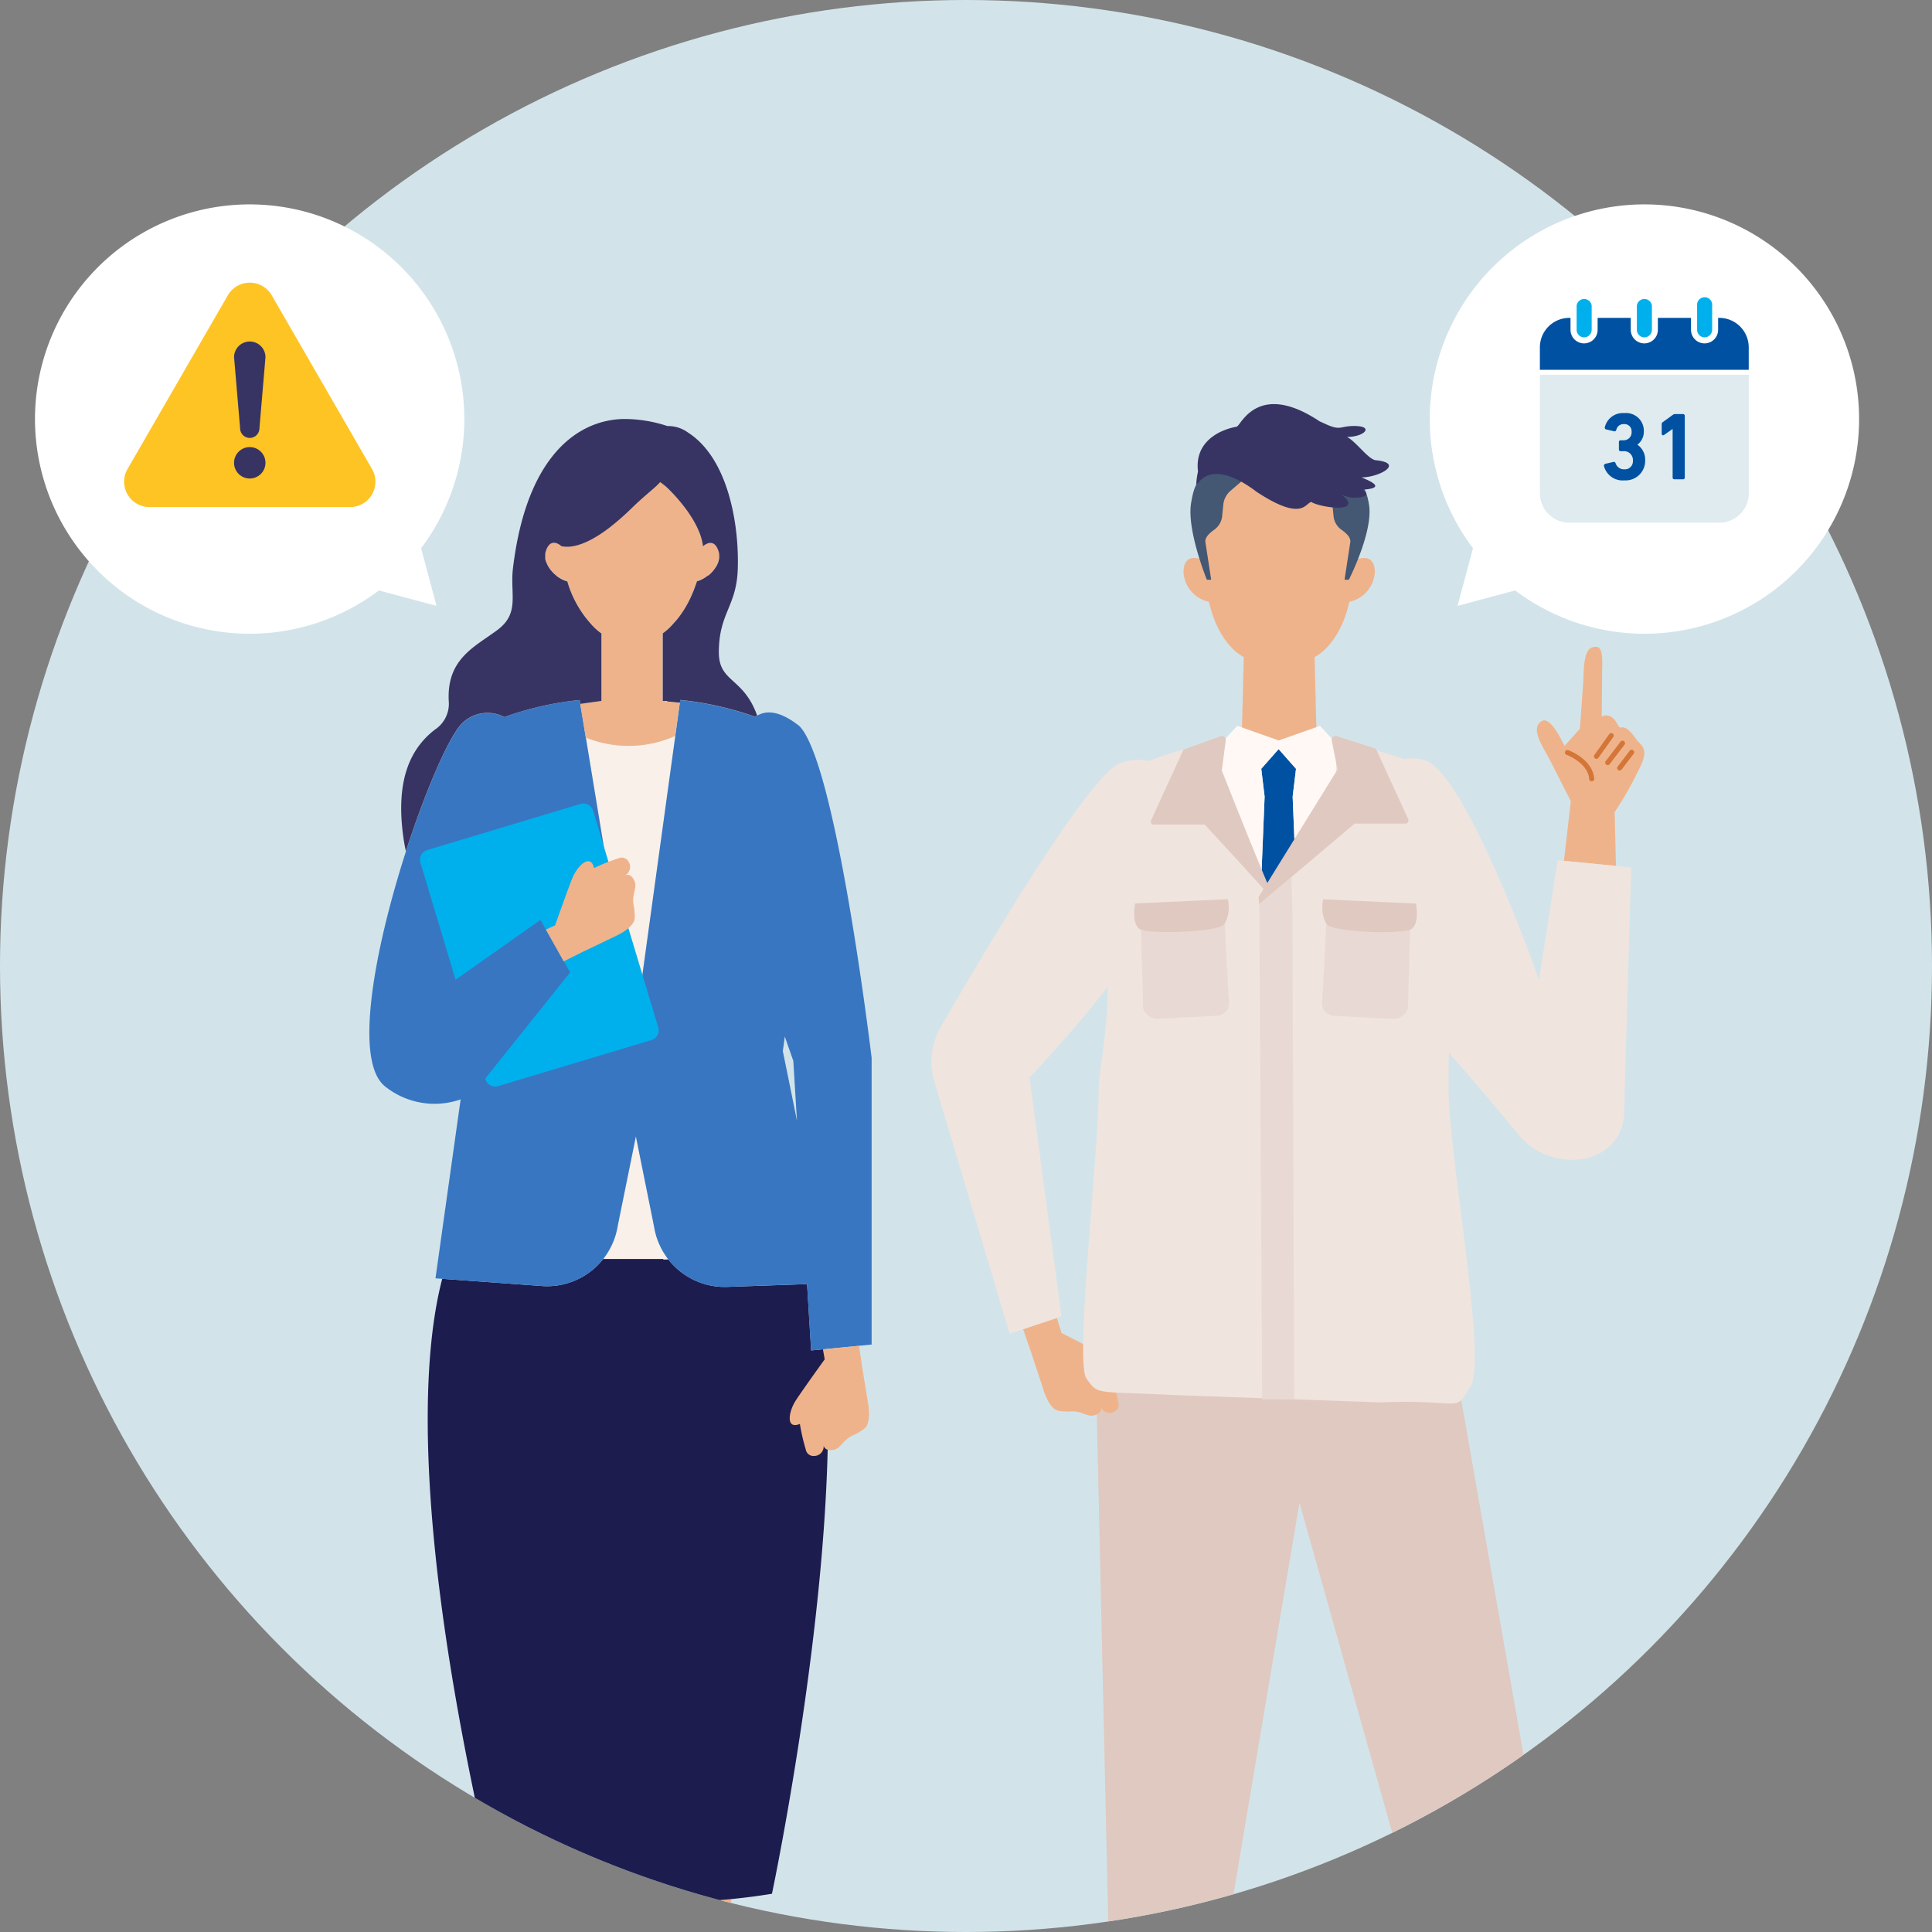 <svg xmlns="http://www.w3.org/2000/svg" xmlns:xlink="http://www.w3.org/1999/xlink" width="153" height="153" viewBox="0 0 153 153">
  <rect x="0" y="0" width="153" height="153" fill="#808080" stroke="none"/>
  <defs>
    <clipPath id="clip-path">
      <path id="合体_1" data-name="合体 1" d="M-3313,110h0V33h153v77h0a76.5,76.5,0,0,1-76.5,76A76.5,76.5,0,0,1-3313,110Z" transform="translate(3920 2660)" fill="none" stroke="#707070" stroke-width="1"/>
    </clipPath>
  </defs>
  <g id="const-flow02" transform="translate(-607 -2693)">
    <circle id="楕円形_12" data-name="楕円形 12" cx="76.5" cy="76.5" r="76.5" transform="translate(607 2693)" fill="#d2e4ea"/>
    <g id="マスクグループ_26" data-name="マスクグループ 26" clip-path="url(#clip-path)">
      <g id="グループ_2095" data-name="グループ 2095" transform="translate(-4628.14 -2871.81)">
        <path id="パス_1168" data-name="パス 1168" d="M201.9,29.027a17,17,0,1,1,25.588-1.8l1.223,4.564-4.565-1.223A16.993,16.993,0,0,1,201.9,29.027" transform="translate(5041 5581)" fill="#fff"/>
        <path id="パス_1169" data-name="パス 1169" d="M340.257,29.027a17,17,0,1,0-25.588-1.8l-1.223,4.564,4.565-1.223a16.993,16.993,0,0,0,22.247-1.541" transform="translate(5037.121 5581)" fill="#fff"/>
        <path id="パス_1170" data-name="パス 1170" d="M241.639,176.633h4.448l-.585-4.915-2.341-.117Z" transform="translate(5039.482 5575.176)" fill="#373463"/>
        <path id="パス_1171" data-name="パス 1171" d="M247.07,171.718l-.585,4.915h4.448l-1.522-5.032Z" transform="translate(5039.318 5575.177)" fill="#373463"/>
        <path id="パス_1172" data-name="パス 1172" d="M246.234,139.212l.827,31.4,2.341-.117,4.323-31.574a66.425,66.425,0,0,1-7.491.294" transform="translate(5039.327 5576.286)" fill="#efb38b"/>
        <path id="パス_1173" data-name="パス 1173" d="M243.046,170.485l2.341.117-.152-31.412c-2.737-.066-5.158-.268-6.979-.467Z" transform="translate(5039.597 5576.292)" fill="#efb38b"/>
        <path id="パス_1174" data-name="パス 1174" d="M260.6,93.579l-.2.019-.93.091-.322-5.252-6.321.22a5.667,5.667,0,0,1-4.677-2.188l-.384.014v-.039h-4.761a5.671,5.671,0,0,1-4.97,2.135l-7.782-.564c-1.174,4.478-3.138,17.351,4.227,48.466,0,0,1.313.233,3.466.469,1.82.2,4.241.4,6.978.467.242.006.484.012.729.014a66.2,66.2,0,0,0,7.491-.294c1.072-.107,2.15-.245,3.222-.422,0,0,5.56-26.344,4.236-43.136" transform="translate(5039.908 5578.066)" fill="#1c1c4f"/>
        <path id="パス_1175" data-name="パス 1175" d="M248.473,85.9c-.049-.07-.1-.141-.141-.214a5.632,5.632,0,0,1-.491-.965l-.033-.081c-.021-.058-.042-.117-.062-.176s-.033-.1-.048-.15-.03-.1-.044-.151c-.018-.066-.035-.131-.05-.2-.01-.041-.02-.08-.029-.121-.023-.108-.044-.217-.062-.328v0L246.079,76.4l-.331,1.634-.182.892.043.074-.043-.074-.459,2.263-.46,2.263c-.017.115-.039.228-.064.34-.009.041-.019.081-.029.122-.016.069-.034.137-.052.2s-.03.1-.046.155-.033.1-.05.154-.042.12-.064.179c-.013.033-.026.064-.039.1a5.686,5.686,0,0,1-.513.983c-.043.066-.086.13-.131.194s-.108.151-.165.223h4.761v.038l.384-.015,0-.006c-.056-.072-.109-.146-.161-.221" transform="translate(5039.42 5578.407)" fill="#f9f0ea"/>
        <path id="パス_1176" data-name="パス 1176" d="M249.15,43.57a9.071,9.071,0,0,1-7.082.127l3.845,23.378Z" transform="translate(5039.468 5579.521)" fill="#f9f0ea"/>
        <path id="パス_1177" data-name="パス 1177" d="M258.394,42.7c-1.542-1.223-2.684-1.341-3.514-.737a25.249,25.249,0,0,0-5.941-1.336l-.391,2.846-3.237,23.5L241.466,43.6l-.489-2.973A25.074,25.074,0,0,0,235,41.975a2.865,2.865,0,0,0-3.534.723c-2.813,3.594-10.044,25.286-5.886,28.539a6.275,6.275,0,0,0,5.968,1.015l-1.992,14.17.535.039,7.781.563a5.669,5.669,0,0,0,4.971-2.134c.057-.072.111-.147.164-.222s.089-.128.132-.194a5.728,5.728,0,0,0,.512-.984c.014-.032.026-.064.039-.1.023-.059.043-.119.065-.18s.034-.1.05-.153.031-.1.045-.155c.019-.068.036-.135.052-.2.011-.041.021-.081.03-.123.024-.112.046-.225.064-.339l.459-2.263.46-2.263.181-.893.331-1.634,1.434,7.112v0c.016.11.038.219.061.328.009.041.019.081.029.121.015.067.033.133.05.2s.029.1.044.152.032.1.049.15.04.117.062.175c.01.028.021.055.032.082a5.732,5.732,0,0,0,.491.965c.046.071.093.143.141.214s.105.149.161.22l0,.007a5.67,5.67,0,0,0,4.677,2.188l6.321-.22.322,5.253.931-.091.2-.019,2.664-.26,1-.1V68.962s-2.779-23.274-5.711-26.264m-27.21,20.947.015-.035,0,.019Zm25.887,4.774c.043-.271.1-.663.156-1.148.409,1.181.675,1.924.675,1.924l.292,4.761c-.623-3.112-1.124-5.537-1.124-5.537" transform="translate(5040.07 5579.622)" fill="#3876c1"/>
        <path id="パス_1178" data-name="パス 1178" d="M261.549,94.632s-1.858,2.576-2.315,3.3c-.556.881-.771,2.277.35,1.819a15.888,15.888,0,0,0,.467,2.027.621.621,0,0,0,.7.506.75.75,0,0,0,.714-.814s.075.469.789.331c.607-.117.714-.814,1.61-1.181a4.426,4.426,0,0,0,.739-.433c.739-.433.359-2.2.359-2.2l-.463-2.855-.225-1.569-2.865.28Z" transform="translate(5038.901 5577.825)" fill="#efb38b"/>
        <path id="パス_1179" data-name="パス 1179" d="M247.34,66.84l-5.159-17.157a.8.8,0,0,0-1-.538l-12.139,3.649a.8.8,0,0,0-.537,1l2.786,9.269,6.721-4.736,2.35,4.158-6.719,8.4.018.067a.8.8,0,0,0,1,.538L246.8,67.841a.8.8,0,0,0,.539-1" transform="translate(5039.929 5579.333)" fill="#00b0ed"/>
        <path id="パス_1180" data-name="パス 1180" d="M240.2,61.761l1.416-.71,2.608-1.25s1.671-.7,1.6-1.552a4.375,4.375,0,0,0-.067-.854c-.211-.945.3-1.432.05-2-.294-.665-.723-.459-.723-.459a.751.751,0,0,0,.262-1.051.623.623,0,0,0-.815-.285,15.975,15.975,0,0,0-1.929.774c-.265-1.182-1.288-.209-1.694.751-.333.788-1.387,3.784-1.387,3.784l-.732.337Z" transform="translate(5039.58 5579.182)" fill="#efb38b"/>
        <path id="パス_1181" data-name="パス 1181" d="M252.51,28.543h0c0-.019,0-.038,0-.057h0l0-.026v-.013c0-.021-.007-.043-.011-.064l0-.033c-.007-.031-.014-.061-.023-.092v0c-.013-.044-.027-.085-.041-.124,0-.012-.009-.023-.014-.034q-.016-.042-.032-.078l-.014-.031c-.014-.033-.031-.064-.046-.092a.9.9,0,0,0-.056-.087.656.656,0,0,0-.2-.189.436.436,0,0,0-.084-.039.569.569,0,0,0-.372.01.746.746,0,0,0-.074.03l-.036.016c-.023.011-.044.023-.066.035a1.163,1.163,0,0,0-.13.088l-.024.02-.018.015-.034.027c-.01-.088-.024-.176-.042-.265,0-.021-.008-.043-.013-.066-.018-.088-.039-.175-.063-.263s-.052-.176-.082-.264L251,26.9c-.03-.087-.063-.174-.1-.26s-.074-.174-.115-.259c-.01-.022-.02-.043-.03-.065-.041-.084-.082-.169-.127-.252h0c-.044-.084-.091-.167-.138-.249-.012-.021-.024-.042-.036-.062-.047-.081-.1-.161-.146-.241h0c-.038-.06-.076-.119-.115-.177-.077-.117-.156-.232-.236-.343l-.12-.164q-.129-.172-.257-.332l-.127-.157c-.084-.1-.167-.2-.247-.291-.2-.23-.384-.426-.534-.58-.09-.093-.168-.169-.23-.229-.082-.079-.135-.128-.152-.141-.089-.073-.173-.14-.25-.2s-.148-.112-.211-.157c-.337.412-1.168,1.006-2.215,2.03-.48.469-1.006.946-1.551,1.381-.083.067-.168.132-.252.2-.253.193-.51.377-.767.544-.057.038-.115.073-.172.109-.114.071-.229.141-.343.2-.076.043-.153.084-.228.124a5.9,5.9,0,0,1-.678.3c-.028.011-.055.018-.083.028a4.069,4.069,0,0,1-.409.122c-.088.021-.176.037-.262.05l-.077.01c-.032,0-.065.01-.1.013-.047,0-.095.008-.142.01s-.093,0-.139,0c-.07,0-.138-.006-.206-.014a1.741,1.741,0,0,1-.2-.032l-.028-.022-.048-.041a1.161,1.161,0,0,0-.232-.139.743.743,0,0,0-.074-.03.728.728,0,0,0-.16-.035c-.249-.021-.527.115-.7.7h0c0,.016-.009.033-.013.05s-.009.03-.012.044l0,.03v0a.275.275,0,0,0,0,.03c0,.011,0,.022-.006.034s0,.025,0,.039,0,.039,0,.058,0,.027,0,.042,0,.037,0,.056,0,.028,0,.043l0,.031,0,.023h0v0l.006.041,0,.021v0l0,.03h0l.009.043.006.025.007.028a.378.378,0,0,0,.012.044l.01.034.006.018h0c0,.014.009.029.014.043l.009.024.011.028.016.043.023.052c.006.014.012.029.018.043l.026.053.02.041h0l.03.054h0l.021.037.026.043.011.015h0l.02.032.033.048.024.034.014.018c.018.025.037.049.056.073a.361.361,0,0,0,.024.03h0l.037.043.008.01.029.032v0l.022.025a.226.226,0,0,0,.021.022l.033.035.02.021.023.023h0c.012.011.023.021.034.033l.025.023a.2.2,0,0,0,.021.019l.036.033.046.041.037.031,0,0,.045.036.037.029.044.033.007,0a.434.434,0,0,0,.037.026c.017.014.036.025.054.038l.036.023.023.014.034.021.034.02.061.035h0l.031.017.034.017.036.018h0l.022.012c.03.014.059.027.089.04l0,0,.021.008c.049.02.1.039.148.054l.025.01h0c.026.009.053.016.079.023a8.6,8.6,0,0,0,1.853,3.345h0a5.146,5.146,0,0,0,.4.413l.041.035c.057.052.115.1.175.152s.152.119.231.174V40.1h-.052l-1.616.226.305,1.851.133.814a9.071,9.071,0,0,0,7.082-.127l.155-1.124.208-1.5-1.01-.1-.346-.036V34.744a4.558,4.558,0,0,0,.841-.773l.08-.088.1-.107.084-.1.09-.11.077-.1c.045-.059.091-.119.134-.18.026-.036.051-.072.076-.109l.093-.136c.023-.035.045-.07.068-.105s.058-.092.086-.138.042-.067.062-.1c.043-.074.087-.15.129-.227.014-.025.027-.05.04-.075.033-.061.066-.123.1-.185l.049-.1c.028-.057.056-.115.083-.174l.043-.093c.04-.088.078-.176.116-.265l.014-.036c.034-.081.067-.162.1-.244l.035-.09.075-.208c.01-.029.02-.057.03-.086.033-.1.066-.193.1-.292.026-.007.053-.014.079-.023h0c.065-.02.129-.044.193-.071h0l0,0h0l.088-.04.011-.006.013-.006.07-.036.02-.012.011-.006.062-.035.019-.012.014-.009.057-.036.036-.023h0l.053-.036h0a.428.428,0,0,0,.037-.026l.051-.038.012-.009.025-.02.048-.039.038-.031.045-.041h0l.036-.033.045-.043.035-.034.043-.044.024-.025.009-.01.043-.047L252,29.8l.043-.052h0l.026-.032.056-.072h0l.014-.017h0l0,0c.019-.026.038-.053.055-.079l.02-.033.036-.057h0l.011-.019.011-.018.03-.054a.144.144,0,0,0,.011-.021l.011-.019h0c.009-.017.017-.034.025-.051h0c.006-.014.013-.028.018-.043h0c.007-.016.014-.034.021-.051h0l.009-.023.008-.02c.007-.017.013-.035.018-.052h0c0-.01.006-.02.01-.03l0-.014c.006-.017.011-.035.015-.052a.372.372,0,0,0,.012-.044c0-.018.009-.036.013-.053l.009-.044c0-.017.006-.035.008-.053l0-.02,0-.024c0-.017,0-.036,0-.053h0c0-.013,0-.025,0-.039v0c0-.019,0-.038,0-.056s0-.028,0-.042" transform="translate(5039.582 5580.228)" fill="#efb38b"/>
        <path id="パス_1182" data-name="パス 1182" d="M235.089,41.193a25.074,25.074,0,0,1,5.977-1.351l.05.308,1.615-.226h.052V34.57c-.079-.055-.156-.113-.23-.174s-.118-.1-.176-.152l-.04-.035a4.859,4.859,0,0,1-.4-.413,8.583,8.583,0,0,1-1.853-3.345c-.027-.007-.053-.014-.08-.023h0l-.025-.01c-.049-.015-.1-.034-.149-.054l-.02-.008-.006,0c-.029-.013-.059-.025-.088-.04l-.023-.012h0l-.036-.018-.034-.017-.031-.017h0l-.06-.035-.034-.02h0l-.033-.021-.024-.014-.036-.023-.054-.038a.428.428,0,0,1-.036-.026l-.007,0-.044-.033h0L239.225,30l-.045-.036,0,0-.037-.031-.047-.041-.036-.033-.02-.019-.025-.023-.034-.033h0l-.022-.023-.021-.021-.033-.035-.02-.022-.023-.025v0l-.029-.032-.008-.01-.036-.043h0c-.008-.01-.016-.019-.024-.03s-.038-.048-.055-.073a.128.128,0,0,1-.014-.018c-.009-.011-.016-.022-.024-.034l-.033-.048h0l-.019-.032h0l-.01-.015-.026-.043c-.008-.012-.014-.024-.021-.037h0l-.03-.054-.02-.041c-.009-.017-.018-.036-.026-.053s-.013-.028-.019-.043-.015-.035-.022-.052-.012-.029-.016-.043h0l-.01-.028L238.4,28.9l-.014-.043h0l-.006-.018-.01-.034-.012-.044-.006-.028a.241.241,0,0,1-.006-.025.342.342,0,0,1-.009-.043h0l0-.03v0l0-.021c0-.014,0-.027,0-.041v0h0l0-.023c0-.011,0-.02,0-.031l0-.043c0-.019,0-.038,0-.056v-.042c0-.019,0-.039,0-.058l0-.039.006-.034,0-.03v0l.006-.03c0-.014.007-.03.011-.044s.008-.034.013-.05h0c.173-.583.451-.719.7-.7a.741.741,0,0,1,.16.035c.025.009.05.019.074.03a1.162,1.162,0,0,1,.232.139l.048.041.027.022a1.772,1.772,0,0,0,.2.032c.068.008.136.012.206.014.046,0,.093,0,.14,0,.078,0,.158-.012.239-.022l.076-.01c.087-.014.174-.029.263-.05a4.145,4.145,0,0,0,.409-.122c.027-.01.055-.017.082-.028a5.828,5.828,0,0,0,.678-.3c.076-.04.153-.08.229-.124.114-.064.228-.133.343-.2.057-.036.114-.071.171-.109.258-.167.514-.351.768-.544l.252-.2c.545-.436,1.07-.913,1.55-1.381,1.048-1.024,1.878-1.618,2.216-2.03.062.044.132.1.21.157s.161.126.251.2c.015.014.07.062.152.141.062.06.139.136.23.229.15.154.334.35.534.58.08.092.162.188.246.291.043.051.085.1.127.157.086.106.172.217.257.332.121.162.241.331.356.507.039.058.076.117.114.177h0c.05.079.1.159.146.241.013.02.024.041.036.062q.072.123.139.249h0c.044.083.086.168.127.252l.031.065c.04.085.078.172.115.259s.068.173.1.26l.023.066c.029.088.058.175.082.264s.044.175.062.263c0,.022.01.044.014.066.016.089.031.177.041.265l.034-.027.019-.015.023-.02a1.14,1.14,0,0,1,.131-.088c.02-.012.043-.024.066-.035l.035-.016c.024-.011.049-.021.074-.03a.569.569,0,0,1,.372-.01.447.447,0,0,1,.085.039.643.643,0,0,1,.2.189.906.906,0,0,1,.056.087c.016.028.032.059.047.092,0,.01.009.02.014.031s.022.05.033.078l.013.034c.014.039.028.079.042.124v0c.009.031.016.061.022.092a.328.328,0,0,1,.006.033c0,.021.008.043.01.064l0,.013,0,.026h0c0,.019,0,.038,0,.057v.1l0,.039c0,.018,0,.037,0,.054l0,.024,0,.02-.009.053-.009.044-.012.053-.012.044-.016.052,0,.014c0,.01-.006.02-.01.03s-.013.035-.019.052l-.008.02-.009.023c-.007.017-.014.035-.022.051h0c-.007.014-.013.029-.019.043h0l-.025.051h0l-.01.019-.011.021-.03.054a.115.115,0,0,0-.011.018l-.012.019c-.012.02-.024.039-.037.058s-.013.022-.02.033l-.054.079,0,0h0l-.014.017h0l-.055.072-.026.032h0l-.043.052-.031.034-.043.047-.009.01-.024.025h0a.615.615,0,0,1-.043.044l-.034.034-.045.043-.036.033h0l-.045.041h0l-.037.031h0L251.2,30l-.038.029-.05.038h0a.319.319,0,0,1-.037.026h0l-.052.036h0l-.036.023h0l-.056.036-.014.009-.02.012c-.02.013-.041.024-.062.035l-.01.006-.02.012h0c-.022.013-.046.024-.07.036l-.013.006-.011.006-.087.04h0l0,0h0c-.065.027-.129.051-.194.071h0c-.027.009-.053.016-.08.023-.031.1-.063.2-.1.292l-.031.086c-.024.07-.049.139-.075.208l-.034.09c-.032.082-.065.163-.1.244l-.014.036c-.038.089-.076.177-.116.265l-.043.093c-.027.059-.055.117-.083.174-.016.034-.033.067-.05.1-.032.063-.064.125-.1.185-.014.025-.026.05-.041.075-.042.076-.085.153-.129.227l-.061.1c-.028.046-.057.093-.086.138s-.045.071-.069.105-.061.092-.093.136-.05.073-.076.109q-.065.091-.133.18l-.078.1-.09.11-.084.1-.1.107-.08.088a4.522,4.522,0,0,1-.84.773v5.355h.331l.014.036,1.009.1.03-.219a25.248,25.248,0,0,1,5.941,1.336c.048-.036.1-.068.15-.1-1.1-3.063-3.04-2.6-3.034-5.02.007-3.117,1.409-3.6,1.5-6.614.109-3.5-.755-8.732-3.937-10.773a2.668,2.668,0,0,0-1.639-.518,10.908,10.908,0,0,0-3.374-.559c-3.288.009-7.719,2.39-8.854,11.813-.247,2.057.566,3.551-1.228,4.893-1.828,1.366-4.087,2.308-3.85,5.758a2.448,2.448,0,0,1-1.1,2.132c-1.979,1.525-3.091,4.019-2.527,8.349.062.47.139.9.227,1.29,1.476-4.58,3.18-8.552,4.248-9.916a2.865,2.865,0,0,1,3.534-.723" transform="translate(5039.982 5580.402)" fill="#373463"/>
        <path id="パス_1183" data-name="パス 1183" d="M286.445,172.258l-.482,4.336,4.4-.236-1.673-4.522.1-1.393H286.5c0,.66-.051,1.815-.051,1.815" transform="translate(5037.979 5575.215)" fill="#373463"/>
        <path id="パス_1184" data-name="パス 1184" d="M321.62,173.8l-.813-3.072-2.587.7,1.266,4.988,7.257-1.031s.166-.736-5.122-1.584" transform="translate(5036.883 5575.206)" fill="#373463"/>
        <path id="パス_1185" data-name="パス 1185" d="M318.138,128.3l-5.609-31.986c-.87.313-27.73-.213-28.654-.514L285.5,167.91h4.077L300,106.063l8.106,28.85,7.923,34.249,1.023-.277,2.588-.7.607-.164Z" transform="translate(5038.049 5577.748)" fill="#e0c9c0"/>
        <path id="パス_1186" data-name="パス 1186" d="M304.76,28.828c.039-.655.048-1.363.023-2.13-.112-3.488-2.2-5.724-6.148-5.724s-6.035,2.235-6.148,5.724c-.025.767-.015,1.475.023,2.13-.424-.158-1.451-.4-1.451,1.023a2.553,2.553,0,0,0,2.018,2.333c.572,2.606,1.921,3.957,2.753,4.372l-.177,6.961,2.981.006,2.981-.006-.176-6.961c.831-.415,2.181-1.766,2.752-4.372a2.553,2.553,0,0,0,2.018-2.333c0-1.418-1.027-1.181-1.451-1.023" transform="translate(5037.806 5580.288)" fill="#efb38b"/>
        <path id="パス_1187" data-name="パス 1187" d="M304.846,21.731c-.125.014-.186-1.482-.342-1.482-.071,0-3.726-.98-1.482.342.223.131-.277.946-.57.8.13.144.423.528.57.684.518.549-.068.9-1.482.342l1.6,1.368.158,1.586a1.5,1.5,0,0,0,.624,1.064c.392.28.762.623.7,1l-.456,2.964h.342s1.934-3.788,1.6-5.927c-.342-2.166-1.145-1.593-1.254-2.736" transform="translate(5037.45 5580.324)" fill="#445773"/>
        <path id="パス_1188" data-name="パス 1188" d="M292.588,21.731c.125.014.186-1.482.342-1.482.07,0,3.726-.98,1.482.342-.223.131.277.946.57.8-.13.144,2.607-1.637,2.461-1.482-.519.549-2.963,3.07-1.549,2.508l-1.088.932a1.667,1.667,0,0,0-.575,1.1l-.092.921a1.5,1.5,0,0,1-.624,1.064c-.392.28-.762.623-.7,1l.456,2.964h-.342s-1.592-3.9-1.254-6.041c.342-2.166.8-1.479.912-2.622" transform="translate(5037.786 5580.324)" fill="#445773"/>
        <path id="パス_1189" data-name="パス 1189" d="M304.564,23.779c.14,0,.264-.006.376-.015.69-.062.836-.3.341-.619,1.952-.128.547-.705-.092-.974,1.425,0,3.421-1.131,1.14-1.357-.606-.06-1.542-1.458-2.287-1.846,1.4,0,2.174-.867.577-.867-1.232,0-1.026.442-2.451-.236-.1-.047-.2-.09-.293-.131-4.939-3.29-6.274.4-6.549.4h.019l-.053.026c-1.36.243-3.337,1.2-3.05,3.54a6.345,6.345,0,0,0-.142,1.048c.008.022.379-.393.38-.387.042.041,1.1-1.551,4.408.957,3.647,2.394,3.844.877,4.331.8.487.361,3.648.912,2.774-.242a2.414,2.414,0,0,0-.372-.326,3.089,3.089,0,0,0,.745.214,1.408,1.408,0,0,0,.2.014" transform="translate(5037.771 5580.444)" fill="#373463"/>
        <path id="パス_1190" data-name="パス 1190" d="M299.884,48.41l.266-2.2-1.377-1.559L297.4,46.206l.265,2.2L296.4,79.466l2.368,4.114,2.368-4.114Z" transform="translate(5037.624 5579.484)" fill="#0051a2"/>
        <path id="パス_1191" data-name="パス 1191" d="M294.41,92.039,294.427,95a71.416,71.416,0,0,0,8.555.017L303,92.066a72.612,72.612,0,0,1-8.589-.027" transform="translate(5037.691 5577.876)" fill="#121b33"/>
        <rect id="長方形_829" data-name="長方形 829" width="4.979" height="3.078" transform="translate(5333.995 5669.98)" fill="#726251"/>
        <rect id="長方形_830" data-name="長方形 830" width="3.873" height="2.394" transform="translate(5334.548 5670.322)" fill="#121b33"/>
        <path id="パス_1192" data-name="パス 1192" d="M303.258,44.128l-1.286-1.384L298.7,43.9l-3.276-1.16-1.286,1.384h0l.267,46.237q.949.058,1.893.091v-.025h4.979v.037c.573-.018,1.146-.042,1.718-.074l.268-46.265ZM298.7,83.515,296.328,79.4l1.257-31.055-.265-2.2,1.376-1.559,1.376,1.559-.265,2.2L301.064,79.4Z" transform="translate(5037.702 5579.549)" fill="#fff8f5"/>
        <path id="パス_1193" data-name="パス 1193" d="M327.85,46.5c.564-1.131,1.084-1.953.25-2.677-.283-.283-.823-1.29-1.38-1.17-.309.066-.283-.56-.842-.855-.484-.254-.713.014-.713.014l.029-3.393c0-.848.136-2.168-.478-2.159-.722.01-.97.581-1.011,2.7l-.271,3.793-1.219,1.355c-.621-1.261-1.312-2.383-1.9-1.9s-.227,1.354.6,2.743l1.8,3.533-.545,4.727,4.119.4-.1-4.257A27.3,27.3,0,0,0,327.85,46.5" transform="translate(5036.822 5579.769)" fill="#efb38b"/>
        <path id="パス_1194" data-name="パス 1194" d="M322.633,44.755a.2.2,0,1,0-.135.368c.016.006,1.65.621,1.752,1.9a.2.2,0,0,0,.2.181h.016a.2.2,0,0,0,.18-.212c-.122-1.524-1.931-2.206-2.008-2.235" transform="translate(5036.743 5579.481)" fill="#d37637"/>
        <path id="パス_1195" data-name="パス 1195" d="M326.19,43.374a.2.2,0,0,0-.273.045l-1.178,1.647a.2.2,0,0,0,.046.273.188.188,0,0,0,.113.037.2.2,0,0,0,.16-.082l1.177-1.647a.2.2,0,0,0-.045-.273" transform="translate(5036.664 5579.529)" fill="#d37637"/>
        <path id="パス_1196" data-name="パス 1196" d="M327.12,44a.2.2,0,0,0-.275.037l-1.151,1.508a.2.2,0,1,0,.312.239l1.151-1.508A.2.2,0,0,0,327.12,44" transform="translate(5036.632 5579.507)" fill="#d37637"/>
        <path id="パス_1197" data-name="パス 1197" d="M327.88,44.74a.2.2,0,0,0-.275.037l-.958,1.257a.2.2,0,0,0,.155.315.192.192,0,0,0,.156-.077l.959-1.256a.2.2,0,0,0-.037-.275" transform="translate(5036.599 5579.483)" fill="#d37637"/>
        <path id="パス_1198" data-name="パス 1198" d="M278.617,94.222,279.5,96.9s.465,1.7,1.3,1.745a4.379,4.379,0,0,0,.833.043c.939-.084,1.345.471,1.921.3.678-.2.534-.641.534-.641a.73.73,0,0,0,.982.385.605.605,0,0,0,.378-.751,15.52,15.52,0,0,0-.5-1.961c1.174-.106.363-1.217-.512-1.73-.72-.422-3.48-1.817-3.48-1.817l-.37-1.192-2.672.891Z" transform="translate(5038.252 5577.902)" fill="#efb38b"/>
        <path id="パス_1199" data-name="パス 1199" d="M324.61,53.888l-4.119-.4-.5-.048L318.512,62.9c-1.367-3.876-6.041-16.072-8.891-17.326a3.049,3.049,0,0,0-1.794-.137,21.269,21.269,0,0,0-5.375-1.256h0l-.042,7.1L297.028,55.7l-3.659-4.484-.041-7.038h0a19.949,19.949,0,0,0-5.69,1.4,3.915,3.915,0,0,0-2.344.2c-2.547,1.034-11.039,15.45-14.168,20.882a5.465,5.465,0,0,0-.5,4.294l5.965,19.972,1.057-.353,2.673-.891.374-.125-2.533-18.91s3.253-3.4,6.18-7.166c.052,3.4-.69,6.562-.7,8.117-.022,5.365-1.923,21.612-.961,22.9s.539.974,6.695,1.279v0l.157.006c.1,0,.191.012.3.015.017,0,.035,0,.052,0l16.065.573c6.6-.277,5.851.946,7.148-1.3s-1.723-18.11-1.745-23.474c0-.7,0-1.715.016-2.933,1.776,2.057,3.764,4.332,5.549,6.541,2.393,2.964,7.865,2.622,8.321-1.481l.57-19.72Z" transform="translate(5038.507 5579.5)" fill="#f0e4df"/>
        <path id="パス_1200" data-name="パス 1200" d="M294.544,65.184c-.051-.646-.238-4.247-.337-6.223-.021.025-.043.05-.066.073-.612.612-5.684.76-6.567.4l.173,6.243a1.252,1.252,0,0,0,1.071.827l4.9-.26a1.007,1.007,0,0,0,.829-1.065" transform="translate(5037.924 5578.999)" fill="#e8d9d4"/>
        <path id="パス_1201" data-name="パス 1201" d="M294.122,58.965c.023-.023.044-.047.066-.072a2.757,2.757,0,0,0,.242-1.938l-7.34.339s-.331,1.68.426,2.059l.04.017c.883.356,5.955.208,6.567-.4" transform="translate(5037.942 5579.066)" fill="#e0c9c0"/>
        <path id="パス_1202" data-name="パス 1202" d="M302.82,59.033c-.023-.023-.044-.047-.066-.072-.1,1.976-.285,5.577-.336,6.222a1,1,0,0,0,.828,1.065l4.9.261a1.257,1.257,0,0,0,1.073-.828l.172-6.243c-.883.356-5.955.208-6.567-.4" transform="translate(5037.42 5578.999)" fill="#e8d9d4"/>
        <path id="パス_1203" data-name="パス 1203" d="M309.853,57.3l-7.34-.34a2.757,2.757,0,0,0,.241,1.938c.021.025.043.05.066.073.612.612,5.684.76,6.567.4a.3.3,0,0,0,.04-.018c.757-.378.426-2.058.426-2.058" transform="translate(5037.419 5579.066)" fill="#e0c9c0"/>
        <path id="パス_1204" data-name="パス 1204" d="M308.771,50.182l-2.485-5.423-.08-.177-3.1-1a.309.309,0,0,0-.378.169.3.3,0,0,0-.019.185l.458,2.292-3.349,5.411-2.214,3.577c-.129-.305-.269-.637-.414-.986-1.331-3.2-3.188-7.924-3.188-7.924l.313-2.382a.315.315,0,0,0-.037-.192.309.309,0,0,0-.375-.138l-2.937,1.064-.185.4-2.38,5.2a.232.232,0,0,0,.212.329h4.034s2.948,3.181,4.662,5.106l-.394.637.051.569.054-.045,2.033-1.719.466-.394,5-4.23h4.034a.232.232,0,0,0,.212-.329" transform="translate(5037.896 5579.521)" fill="#e0c9c0"/>
        <path id="パス_1205" data-name="パス 1205" d="M299.9,58.4l-.074-3.266-.466.393-2.033,1.72-.054.045L297.5,96.5h2.537Z" transform="translate(5037.595 5579.128)" fill="#e8d9d4"/>
        <path id="パス_1206" data-name="パス 1206" d="M223.849,21.173,215.908,7.418a2.008,2.008,0,0,0-3.479,0l-7.942,13.754a2.008,2.008,0,0,0,1.74,3.013H222.11a2.008,2.008,0,0,0,1.74-3.012" transform="translate(5040.752 5580.781)" fill="#fec424"/>
        <path id="パス_1207" data-name="パス 1207" d="M214.474,22.381a1.244,1.244,0,1,1,1.243-1.244,1.244,1.244,0,0,1-1.243,1.244" transform="translate(5040.446 5580.324)" fill="#373463"/>
        <path id="パス_1208" data-name="パス 1208" d="M215.24,18.106a.766.766,0,1,1-1.532,0l-.478-5.624a1.244,1.244,0,1,1,2.488,0Z" transform="translate(5040.446 5580.618)" fill="#373463"/>
        <path id="パス_1209" data-name="パス 1209" d="M334.483,9.3h-.095v.946a1.073,1.073,0,0,1-2.147,0V9.3h-2.624v.946a1.073,1.073,0,0,1-2.147,0V9.3h-2.624v.946a1.073,1.073,0,0,1-2.147,0V9.3h-.094a2.332,2.332,0,0,0-2.332,2.331v1.781h16.539V11.629A2.331,2.331,0,0,0,334.483,9.3" transform="translate(5036.814 5580.684)" fill="#0051a2"/>
        <path id="パス_1210" data-name="パス 1210" d="M323.877,10.785a.6.6,0,0,0,.6-.6V8.28a.6.6,0,0,0-1.192,0v1.909a.6.6,0,0,0,.6.6" transform="translate(5036.712 5580.739)" fill="#00b0ed"/>
        <path id="パス_1211" data-name="パス 1211" d="M328.815,10.785a.6.6,0,0,0,.6-.6V8.28a.6.6,0,0,0-1.192,0v1.909a.6.6,0,0,0,.6.6" transform="translate(5036.544 5580.739)" fill="#00b0ed"/>
        <path id="パス_1212" data-name="パス 1212" d="M333.753,10.785a.6.6,0,0,0,.6-.6V8.28a.6.6,0,1,0-1.192,0v1.909a.6.6,0,0,0,.6.6" transform="translate(5036.377 5580.739)" fill="#00b0ed"/>
        <path id="パス_1213" data-name="パス 1213" d="M320.276,23.345a2.331,2.331,0,0,0,2.331,2.331h11.877a2.331,2.331,0,0,0,2.331-2.331V13.961H320.276Z" transform="translate(5036.814 5580.526)" fill="#dfebef"/>
        <path id="パス_1214" data-name="パス 1214" d="M330.258,17.984a.186.186,0,0,1,.077-.156l.809-.586a.255.255,0,0,1,.172-.057h.63a.136.136,0,0,1,.14.141V22.21a.136.136,0,0,1-.14.141h-.681a.136.136,0,0,1-.141-.141V18.361l-.679.477a.144.144,0,0,1-.079.027.1.1,0,0,1-.083-.043.137.137,0,0,1-.024-.084Z" transform="translate(5036.476 5580.417)" fill="#0051a2"/>
        <path id="パス_1215" data-name="パス 1215" d="M325.628,21.122l.658-.152.025,0a.141.141,0,0,1,.134.1.694.694,0,0,0,.7.487.634.634,0,0,0,.673-.681.7.7,0,0,0-.754-.754h-.215a.135.135,0,0,1-.14-.14v-.584a.135.135,0,0,1,.14-.141h.2a.624.624,0,0,0,.666-.666.566.566,0,0,0-.607-.614.586.586,0,0,0-.61.47.135.135,0,0,1-.132.1l-.031,0-.634-.149a.138.138,0,0,1-.086-.054.147.147,0,0,1-.023-.111,1.465,1.465,0,0,1,1.546-1.128,1.409,1.409,0,0,1,1.546,1.458,1.275,1.275,0,0,1-.512,1.042,1.441,1.441,0,0,1,.616,1.237,1.548,1.548,0,0,1-1.643,1.591,1.528,1.528,0,0,1-1.619-1.132.151.151,0,0,1,.1-.174" transform="translate(5036.636 5580.419)" fill="#0051a2"/>
      </g>
    </g>
  </g>
</svg>
